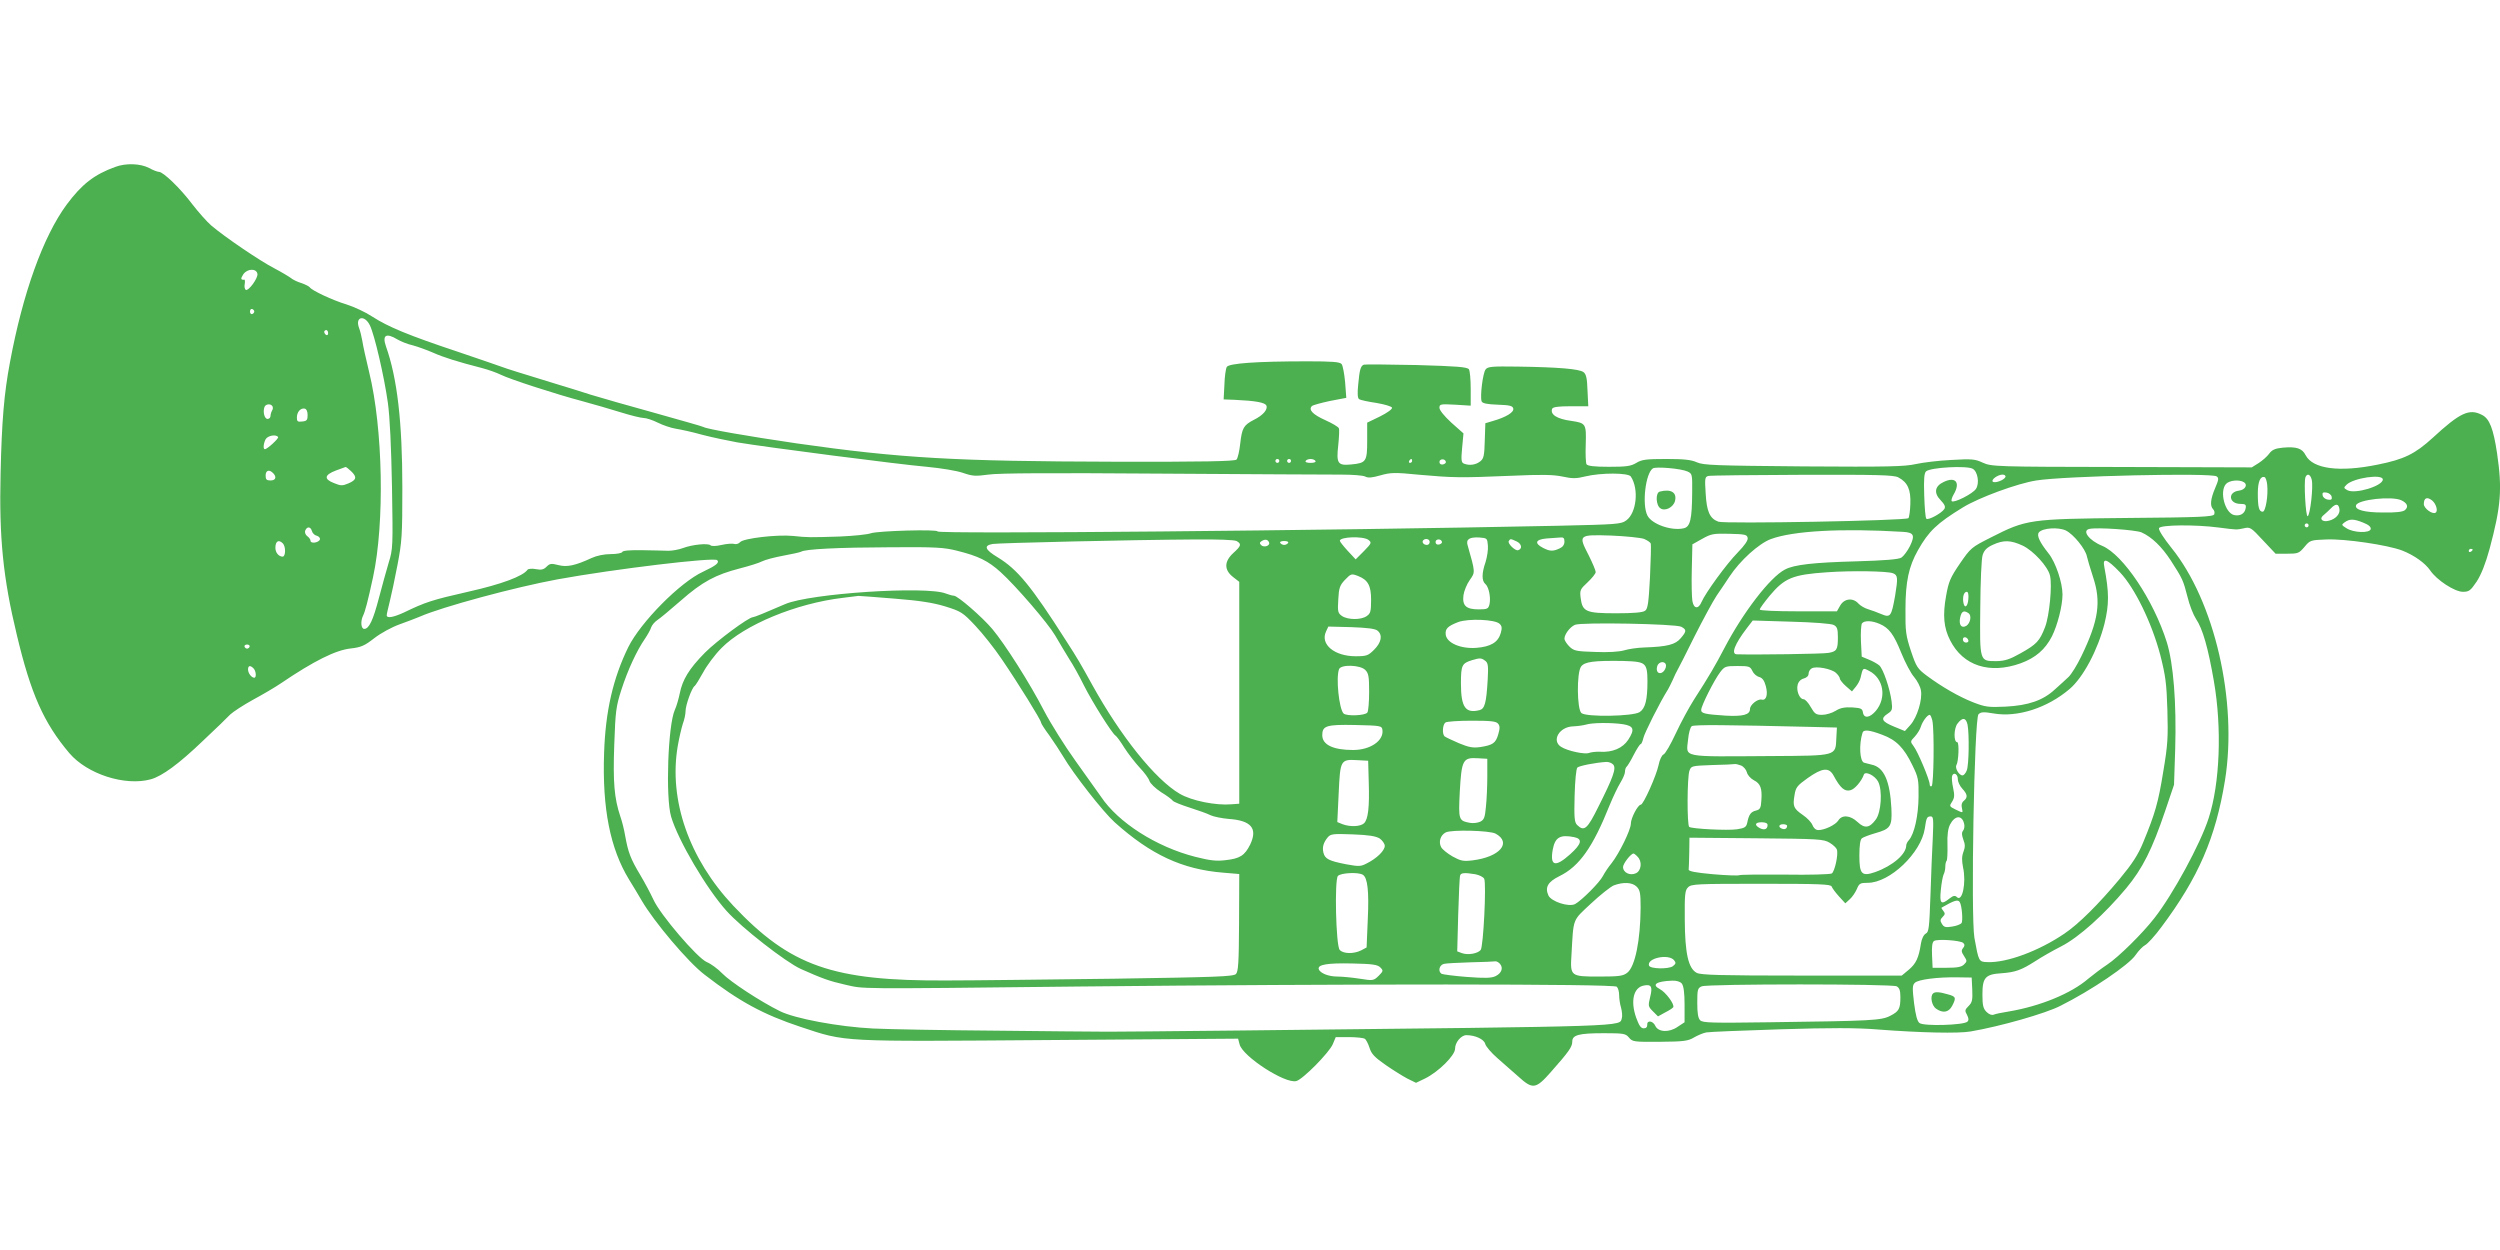 <?xml version="1.0" standalone="no"?>
<!DOCTYPE svg PUBLIC "-//W3C//DTD SVG 20010904//EN"
 "http://www.w3.org/TR/2001/REC-SVG-20010904/DTD/svg10.dtd">
<svg version="1.0" xmlns="http://www.w3.org/2000/svg"
 width="1280pt" height="640pt" viewBox="0 0 1280 640"
 preserveAspectRatio="xMidYMid meet">
<g transform="translate(0,640) scale(0.1,-0.1)"
fill="#4caf50" stroke="none">
<path d="M589 5545 c-107 -39 -170 -88 -248 -193 -120 -163 -224 -452 -290
-807 -30 -159 -42 -299 -48 -570 -8 -328 13 -536 83 -825 72 -303 138 -451
269 -606 92 -108 286 -170 417 -134 58 16 144 79 267 197 63 59 126 120 140
135 15 14 67 48 116 75 50 27 113 64 141 83 171 116 283 172 361 180 52 6 70
14 120 53 32 25 89 56 128 70 39 14 86 32 105 40 114 50 488 151 706 191 292
53 800 114 816 98 13 -13 -6 -28 -72 -59 -118 -54 -320 -259 -383 -386 -78
-159 -117 -328 -124 -542 -10 -284 31 -489 127 -647 19 -31 49 -80 65 -108 63
-109 239 -317 322 -380 177 -137 300 -204 493 -268 235 -78 192 -75 1277 -67
l962 7 8 -30 c17 -62 233 -202 290 -187 33 8 169 146 187 189 l15 36 68 0 c37
0 73 -4 80 -8 7 -4 18 -25 25 -47 10 -32 27 -49 83 -88 39 -27 89 -58 112 -70
l43 -21 46 22 c69 34 154 118 154 153 0 32 31 69 58 69 45 0 90 -21 96 -44 3
-13 31 -46 62 -73 30 -26 79 -69 108 -95 74 -67 89 -65 168 25 91 103 108 127
108 154 0 34 33 43 162 43 102 0 111 -2 128 -22 18 -22 25 -23 159 -22 121 1
144 4 174 22 19 11 47 23 63 26 16 3 187 10 379 16 259 8 389 8 500 -1 222
-17 413 -21 475 -10 152 26 383 92 459 131 160 80 351 210 385 260 15 22 37
45 49 51 12 6 50 47 83 92 190 254 278 457 326 752 65 405 -53 917 -275 1191
-40 50 -66 91 -63 100 7 17 186 19 306 3 95 -12 89 -12 128 -4 32 8 37 5 98
-61 l65 -69 59 0 c56 0 61 2 89 35 28 34 31 35 113 38 93 4 313 -28 388 -57
61 -24 117 -64 143 -102 33 -49 125 -109 167 -109 32 0 39 6 71 53 23 36 45
91 66 168 58 217 65 304 38 488 -19 127 -39 177 -76 196 -66 35 -113 13 -255
-118 -89 -81 -145 -109 -281 -136 -195 -40 -331 -22 -368 48 -18 36 -47 45
-117 39 -40 -4 -55 -11 -70 -31 -10 -14 -35 -36 -54 -48 l-35 -22 -666 2
c-649 1 -666 2 -711 22 -40 19 -57 20 -161 14 -64 -3 -146 -13 -182 -21 -57
-13 -144 -15 -575 -12 -453 4 -513 6 -546 21 -29 13 -66 17 -157 17 -103 0
-125 -3 -153 -20 -28 -17 -51 -20 -140 -20 -75 0 -109 4 -115 13 -4 6 -6 53
-4 103 3 104 1 108 -74 119 -74 10 -109 33 -98 62 4 9 29 13 95 13 l90 0 -4
81 c-2 64 -7 84 -21 94 -22 16 -128 25 -335 28 -136 2 -155 0 -166 -15 -14
-19 -29 -139 -20 -163 4 -10 27 -15 82 -17 63 -2 77 -6 80 -20 4 -19 -37 -44
-103 -63 l-40 -12 -3 -89 c-2 -76 -5 -92 -23 -106 -22 -18 -55 -23 -83 -12
-14 5 -16 18 -10 80 l7 75 -62 55 c-37 34 -61 64 -61 76 0 19 5 20 80 16 l80
-5 0 86 c0 47 -4 92 -9 100 -8 12 -60 16 -268 22 -142 3 -263 4 -270 2 -17 -7
-22 -26 -29 -102 -5 -47 -3 -70 5 -75 6 -4 46 -13 88 -19 42 -7 78 -18 80 -24
3 -7 -23 -26 -61 -45 l-66 -32 0 -92 c0 -107 -5 -115 -82 -122 -69 -7 -77 5
-66 100 4 40 6 78 3 85 -2 7 -34 26 -70 42 -64 29 -87 53 -68 72 5 5 46 16 92
26 l84 16 -6 80 c-4 44 -12 86 -18 93 -9 11 -48 14 -174 14 -259 0 -404 -10
-414 -29 -5 -9 -11 -50 -12 -91 l-4 -75 55 -2 c110 -5 158 -14 164 -30 8 -20
-18 -50 -65 -73 -52 -27 -60 -42 -69 -121 -4 -39 -13 -76 -19 -82 -9 -9 -173
-12 -624 -11 -817 2 -1097 18 -1629 94 -252 37 -459 73 -477 84 -4 3 -115 34
-246 71 -132 36 -280 79 -330 94 -49 16 -130 41 -180 56 -180 55 -250 77 -271
85 -12 5 -116 40 -230 79 -252 84 -356 127 -438 180 -33 22 -93 50 -131 62
-73 22 -179 72 -189 88 -4 5 -23 15 -44 22 -20 6 -44 18 -52 25 -9 7 -47 30
-85 50 -74 38 -255 161 -324 220 -23 20 -66 69 -97 109 -60 80 -148 165 -170
165 -8 0 -31 9 -51 20 -44 23 -119 26 -174 5z m729 -547 c4 -22 -46 -90 -60
-82 -5 4 -8 17 -5 30 2 13 1 23 -2 22 -19 -2 -20 5 -5 28 20 29 67 31 72 2z
m-16 -193 c0 -5 -5 -11 -11 -13 -6 -2 -11 4 -11 13 0 9 5 15 11 13 6 -2 11 -8
11 -13z m592 -71 c24 -50 73 -261 92 -397 10 -73 17 -221 21 -429 5 -305 5
-319 -17 -389 -12 -40 -34 -121 -50 -181 -30 -115 -51 -158 -75 -158 -17 0
-20 40 -6 68 10 20 24 72 51 197 60 278 51 761 -20 1050 -16 66 -32 138 -35
160 -4 22 -11 52 -17 67 -21 57 29 68 56 12z m-214 -40 c0 -8 -4 -12 -10 -9
-5 3 -10 10 -10 16 0 5 5 9 10 9 6 0 10 -7 10 -16z m355 -32 c17 -10 51 -24
78 -30 26 -7 73 -24 105 -38 54 -24 124 -46 252 -79 30 -8 73 -23 95 -34 47
-23 277 -98 420 -136 55 -15 142 -40 193 -56 51 -16 104 -29 117 -29 14 0 47
-11 73 -24 26 -13 67 -27 92 -31 25 -4 86 -17 135 -31 50 -13 131 -30 180 -39
149 -25 831 -113 970 -125 74 -7 153 -20 185 -31 49 -17 64 -18 130 -9 52 8
330 9 890 5 448 -3 861 -5 918 -5 56 0 111 -4 122 -10 15 -8 35 -6 77 6 53 15
72 16 203 3 171 -15 203 -16 467 -5 155 7 216 6 263 -4 51 -11 70 -11 118 1
79 19 220 19 232 -1 42 -64 29 -186 -23 -224 -27 -20 -45 -21 -355 -28 -1188
-25 -3172 -43 -3172 -29 0 12 -303 3 -340 -9 -19 -7 -91 -14 -160 -17 -159 -5
-162 -5 -240 3 -79 8 -255 -12 -271 -32 -7 -8 -20 -12 -29 -9 -10 3 -39 1 -65
-5 -29 -7 -52 -7 -57 -2 -12 12 -93 4 -141 -14 -21 -8 -55 -14 -75 -14 -20 1
-81 2 -134 3 -64 1 -99 -2 -102 -9 -2 -6 -28 -11 -59 -11 -34 0 -72 -8 -98
-20 -84 -39 -127 -48 -171 -36 -35 9 -43 8 -59 -8 -16 -16 -28 -18 -55 -13
-20 4 -39 2 -43 -3 -23 -33 -132 -74 -301 -112 -189 -43 -220 -53 -334 -108
-53 -24 -86 -30 -86 -13 0 6 7 36 15 68 8 31 26 116 40 189 23 120 25 153 25
395 0 337 -26 562 -84 725 -20 58 1 70 59 35z m-640 -342 c3 -5 3 -16 -2 -22
-4 -7 -8 -20 -8 -28 0 -8 -7 -15 -15 -15 -16 0 -25 36 -16 61 6 16 32 19 41 4z
m180 -45 c0 -25 -4 -31 -27 -33 -24 -3 -28 0 -28 20 0 29 19 50 40 46 9 -2 15
-14 15 -33z m-151 -113 c4 -7 -56 -62 -68 -62 -10 0 -7 30 4 51 11 19 54 27
64 11z m5126 -122 c0 -5 -4 -10 -10 -10 -5 0 -10 5 -10 10 0 6 5 10 10 10 6 0
10 -4 10 -10z m60 0 c0 -5 -4 -10 -10 -10 -5 0 -10 5 -10 10 0 6 5 10 10 10 6
0 10 -4 10 -10z m125 0 c4 -6 -7 -10 -25 -10 -18 0 -29 4 -25 10 3 6 15 10 25
10 10 0 22 -4 25 -10z m495 0 c0 -5 -5 -10 -11 -10 -5 0 -7 5 -4 10 3 6 8 10
11 10 2 0 4 -4 4 -10z m173 -5 c1 -5 -6 -11 -15 -13 -11 -2 -18 3 -18 13 0 17
30 18 33 0z m-5606 -47 c32 -30 29 -45 -13 -63 -31 -13 -39 -13 -75 2 -52 20
-48 42 11 64 25 9 47 17 49 18 3 1 15 -9 28 -21z m6843 -2 c24 -11 25 -14 24
-106 -1 -140 -10 -178 -44 -185 -63 -14 -162 21 -185 65 -29 56 -10 218 28
242 16 10 145 -1 177 -16z m1460 14 c26 -14 36 -74 17 -103 -16 -25 -113 -74
-124 -63 -4 3 1 20 10 35 36 61 9 93 -52 63 -45 -21 -51 -56 -15 -93 21 -22
26 -34 19 -45 -14 -22 -83 -59 -92 -50 -5 4 -9 58 -11 120 -3 85 0 115 10 123
24 20 207 30 238 13z m-8702 -22 c20 -20 14 -38 -13 -38 -20 0 -25 5 -25 25 0
27 18 33 38 13z m8321 -22 c48 -25 65 -63 62 -136 -1 -36 -6 -69 -10 -73 -13
-13 -941 -30 -973 -18 -44 16 -60 52 -65 145 -5 76 -4 84 13 89 11 3 227 5
482 6 386 1 468 -1 491 -13z m549 2 c-6 -16 -55 -34 -65 -24 -10 10 26 36 50
36 10 0 17 -5 15 -12z m1081 3 c12 -8 11 -17 -7 -59 -24 -56 -28 -92 -11 -109
7 -7 9 -18 6 -26 -5 -13 -70 -16 -444 -19 -504 -5 -517 -7 -700 -100 -99 -50
-103 -53 -158 -133 -49 -72 -58 -92 -71 -166 -18 -99 -12 -164 21 -228 66
-130 202 -174 361 -117 76 28 125 70 160 138 28 56 54 156 54 214 0 61 -35
165 -71 210 -47 59 -62 93 -50 108 19 23 99 28 138 10 39 -19 101 -95 108
-133 3 -14 17 -61 31 -104 43 -128 29 -224 -59 -406 -22 -46 -52 -94 -66 -107
-14 -13 -45 -42 -69 -63 -61 -57 -136 -83 -254 -89 -87 -4 -103 -2 -165 22
-74 29 -162 80 -240 138 -45 34 -52 44 -79 125 -26 79 -29 100 -28 213 0 142
17 220 64 303 55 97 96 137 230 219 81 50 279 123 376 138 140 23 893 40 923
21z m487 -17 c9 -34 -8 -184 -21 -187 -10 -2 -20 176 -11 200 9 21 25 15 32
-13z m-228 -25 c6 -56 -8 -139 -23 -139 -19 0 -25 23 -25 94 0 60 13 90 35 83
5 -2 11 -19 13 -38z m592 26 c0 -33 -141 -76 -181 -55 -20 11 -20 13 -5 28 35
35 186 57 186 27z m-711 -14 c21 -13 6 -39 -25 -43 -60 -7 -53 -68 8 -68 24 0
29 -4 26 -21 -4 -29 -29 -43 -60 -36 -47 12 -75 121 -41 159 17 19 68 24 92 9z
m449 -74 c3 -14 -1 -18 -20 -15 -12 2 -24 11 -26 21 -3 14 1 18 20 15 12 -2
24 -11 26 -21z m356 -18 c32 -15 39 -34 19 -51 -11 -9 -47 -13 -112 -12 -96 0
-146 14 -138 37 9 29 181 48 231 26z m158 -1 c21 -17 32 -55 18 -63 -16 -10
-60 22 -60 44 0 32 16 39 42 19z m-474 -45 c4 -25 -20 -51 -54 -59 -33 -9 -51
9 -29 27 10 8 27 24 39 36 25 26 40 25 44 -4z m122 -69 c28 -11 40 -22 38 -33
-5 -22 -89 -19 -125 5 -25 16 -26 17 -8 30 25 18 46 18 95 -2z m-280 -14 c0
-5 -4 -10 -10 -10 -5 0 -10 5 -10 10 0 6 5 10 10 10 6 0 10 -4 10 -10z
m-10223 -29 c3 -11 14 -22 25 -24 11 -3 18 -12 16 -19 -6 -17 -48 -23 -48 -7
0 6 -7 17 -17 24 -9 7 -14 19 -10 29 9 22 28 20 34 -3z m9368 -7 c53 -24 103
-73 149 -143 62 -96 64 -102 86 -187 10 -42 30 -92 43 -112 35 -51 63 -151 92
-319 42 -241 31 -526 -27 -703 -42 -131 -183 -390 -277 -510 -62 -80 -184
-200 -241 -238 -30 -20 -74 -53 -98 -73 -88 -76 -247 -141 -408 -168 -32 -5
-67 -12 -76 -16 -10 -4 -24 1 -37 14 -17 17 -21 33 -21 89 0 87 15 104 98 109
70 5 101 16 173 62 30 20 90 54 133 76 90 46 220 163 332 297 84 101 133 199
200 397 l45 133 6 182 c7 237 -9 439 -43 548 -68 216 -224 448 -330 493 -69
28 -106 79 -66 87 38 9 238 -5 267 -18z m-1223 3 c57 -3 64 -17 37 -73 -13
-26 -33 -52 -44 -59 -13 -9 -89 -15 -230 -19 -221 -6 -319 -17 -366 -42 -76
-39 -215 -220 -311 -404 -45 -86 -76 -140 -156 -264 -24 -38 -66 -115 -92
-171 -26 -56 -54 -105 -63 -108 -8 -3 -20 -27 -25 -54 -12 -56 -78 -203 -91
-203 -15 0 -51 -69 -51 -97 0 -31 -59 -152 -99 -203 -16 -19 -35 -48 -44 -65
-17 -34 -111 -127 -143 -144 -33 -16 -121 13 -136 44 -19 42 -3 70 56 99 102
50 171 147 258 365 17 41 41 92 54 113 13 21 24 46 24 57 0 11 4 22 8 25 4 3
21 30 36 60 16 31 32 56 36 56 4 0 10 14 14 31 5 25 85 184 126 249 5 8 16 31
25 50 8 19 19 42 24 50 5 8 44 85 86 170 43 85 94 180 114 210 21 30 50 74 66
98 54 82 150 169 212 192 113 42 361 56 675 37z m-794 -31 c3 -12 -15 -38 -51
-75 -57 -58 -164 -205 -185 -253 -16 -38 -40 -36 -47 5 -3 17 -5 90 -3 161 l3
129 50 28 c46 26 58 28 140 26 79 -2 90 -4 93 -21z m-531 -5 c17 -7 33 -18 35
-24 2 -7 0 -84 -4 -172 -7 -131 -11 -162 -25 -172 -12 -9 -59 -13 -149 -13
-154 0 -172 8 -181 78 -5 40 -3 45 36 81 22 21 41 44 41 52 0 8 -16 46 -36 86
-54 105 -53 106 114 101 75 -3 151 -11 169 -17z m-1411 -5 c18 -14 17 -17 -23
-58 l-42 -42 -41 44 c-22 24 -40 47 -40 51 0 21 119 25 146 5z m612 -29 c2
-21 -4 -59 -12 -85 -20 -57 -20 -96 -1 -112 18 -15 29 -71 21 -105 -6 -22 -11
-25 -55 -25 -65 0 -85 19 -78 73 3 21 17 56 32 77 29 41 29 38 -11 179 -9 30
10 42 61 39 39 -3 40 -4 43 -41z m392 20 c0 -16 -9 -28 -25 -35 -34 -16 -50
-15 -85 3 -46 24 -38 43 18 48 26 2 57 4 70 5 17 2 22 -3 22 -21z m-1679 3
c27 -15 24 -25 -16 -61 -48 -44 -48 -87 -2 -123 l32 -25 0 -568 0 -568 -40 -3
c-79 -7 -204 18 -265 54 -125 73 -302 294 -448 558 -58 105 -75 135 -134 226
-180 282 -248 364 -349 426 -67 40 -74 61 -26 69 33 5 702 21 1035 23 117 1
201 -2 213 -8z m167 -8 c5 -17 -27 -27 -41 -13 -9 9 -8 14 3 21 18 11 32 8 38
-8z m822 3 c0 -8 -6 -15 -14 -15 -17 0 -28 14 -19 24 12 12 33 6 33 -9z m63 0
c1 -5 -6 -11 -15 -13 -11 -2 -18 3 -18 13 0 17 30 18 33 0z m382 3 c26 -12 31
-38 8 -45 -15 -5 -56 35 -48 47 8 13 9 12 40 -2z m-6317 -10 c16 -16 15 -68
-1 -68 -20 0 -37 21 -37 45 0 35 17 44 38 23z m5147 2 c-3 -5 -12 -10 -20 -10
-8 0 -17 5 -20 10 -4 6 5 10 20 10 15 0 24 -4 20 -10z m3762 -14 c54 -26 128
-106 139 -153 12 -48 -3 -206 -25 -263 -28 -73 -44 -89 -126 -135 -55 -31 -80
-39 -122 -40 -88 0 -87 -5 -84 272 1 138 6 252 12 271 8 25 22 39 53 53 55 25
91 24 153 -5z m-5456 -26 c108 -27 158 -51 223 -110 79 -72 241 -260 278 -323
23 -40 56 -94 73 -122 18 -27 52 -88 75 -135 44 -87 143 -244 161 -256 6 -3
27 -32 46 -63 20 -31 55 -76 78 -101 24 -25 46 -55 50 -68 4 -13 31 -39 60
-58 30 -18 56 -38 60 -44 3 -5 42 -21 86 -35 44 -14 92 -31 107 -39 15 -7 57
-16 94 -19 115 -8 148 -49 109 -131 -28 -56 -52 -72 -126 -80 -47 -6 -80 -2
-155 17 -200 51 -395 176 -483 308 -18 26 -77 109 -131 184 -54 75 -126 190
-160 255 -72 140 -201 343 -265 419 -52 62 -178 171 -197 171 -7 0 -25 5 -41
11 -98 40 -696 1 -823 -54 -99 -43 -158 -67 -165 -67 -22 0 -185 -121 -245
-181 -82 -83 -116 -139 -130 -211 -6 -29 -17 -66 -25 -83 -35 -78 -48 -446
-19 -546 36 -122 182 -370 284 -483 77 -86 303 -262 380 -297 110 -49 146 -62
225 -80 105 -23 18 -23 1195 -10 1366 14 2743 14 2758 -1 7 -7 12 -26 12 -43
0 -16 4 -46 10 -65 5 -19 7 -43 4 -52 -14 -45 76 -42 -1939 -64 -368 -4 -697
-7 -730 -6 -33 0 -274 2 -535 5 -261 2 -545 7 -630 11 -178 9 -401 51 -477 89
-101 50 -253 150 -294 192 -24 25 -60 51 -80 59 -48 20 -240 244 -274 321 -14
30 -44 87 -68 127 -48 80 -61 114 -76 198 -5 30 -16 75 -25 100 -31 93 -38
175 -31 367 6 172 9 196 37 283 32 99 78 199 121 261 14 21 28 46 31 57 4 11
17 27 30 36 13 8 68 54 122 101 109 96 178 133 303 165 47 12 98 28 113 36 16
8 65 21 109 29 44 8 84 17 90 20 21 14 193 22 454 23 236 2 280 -1 346 -18z
m7759 6 c0 -3 -4 -8 -10 -11 -5 -3 -10 -1 -10 4 0 6 5 11 10 11 6 0 10 -2 10
-4z m-1806 -116 c76 -80 163 -258 207 -425 26 -103 32 -143 36 -280 4 -140 2
-179 -21 -315 -26 -161 -42 -215 -102 -361 -27 -66 -55 -109 -122 -190 -107
-128 -209 -230 -282 -279 -131 -89 -295 -150 -394 -146 -45 1 -45 3 -67 124
-19 110 -1 1125 21 1145 12 12 26 13 78 4 121 -21 274 28 388 125 70 59 145
201 179 335 24 100 24 158 -1 291 -10 49 14 41 80 -28z m-1162 -5 c25 -10 26
-23 11 -115 -19 -107 -24 -114 -71 -94 -21 9 -51 20 -68 25 -17 5 -39 18 -49
29 -28 31 -72 26 -93 -10 l-17 -30 -197 0 c-118 0 -198 4 -198 9 0 6 23 37 50
70 77 92 118 109 295 121 126 9 308 6 337 -5z m-2739 -14 c51 -20 67 -49 67
-122 0 -59 -3 -70 -22 -83 -29 -21 -97 -20 -127 0 -21 15 -23 22 -19 85 3 59
8 72 33 99 32 33 34 34 68 21z m3125 -118 c-3 -42 -21 -51 -26 -15 -4 29 4 52
18 52 7 0 10 -15 8 -37z m-5498 2 c128 -10 198 -21 260 -40 80 -25 89 -30 153
-98 38 -40 99 -117 136 -172 84 -123 201 -312 201 -324 0 -5 19 -35 43 -67 23
-33 55 -81 71 -108 50 -86 204 -283 263 -336 185 -166 346 -241 555 -258 l83
-7 -1 -248 c-1 -209 -4 -251 -16 -264 -14 -13 -99 -16 -624 -24 -335 -4 -721
-9 -859 -9 -582 -3 -798 73 -1090 382 -227 241 -332 542 -285 818 7 41 19 92
26 114 8 21 14 50 14 65 0 30 32 120 47 129 5 4 24 35 43 69 18 34 60 91 94
125 117 119 383 229 621 257 39 5 75 9 80 10 6 0 89 -6 185 -14z m5498 -74
c18 -11 11 -51 -10 -65 -25 -15 -40 4 -32 42 7 32 18 39 42 23z m-2400 -55
c12 -11 13 -22 6 -47 -14 -48 -51 -70 -125 -76 -80 -6 -152 25 -157 68 -3 30
10 43 64 64 51 19 189 14 212 -9z m1711 -6 c17 -9 21 -20 21 -63 0 -64 -6 -73
-50 -80 -26 -5 -369 -10 -467 -7 -32 0 -11 53 51 134 l30 39 197 -6 c113 -3
207 -10 218 -17z m234 6 c49 -21 73 -53 112 -150 20 -49 49 -104 65 -122 16
-19 32 -49 35 -68 9 -47 -19 -139 -54 -178 l-28 -31 -56 23 c-63 26 -70 41
-32 66 23 15 25 21 20 63 -9 67 -43 166 -63 184 -9 8 -34 22 -54 30 l-36 15
-4 79 c-2 43 1 84 5 91 12 16 50 15 90 -2z m-1015 -15 c28 -15 28 -23 -3 -59
-27 -32 -67 -43 -185 -47 -36 -1 -83 -8 -105 -15 -25 -7 -82 -11 -147 -8 -96
3 -109 5 -132 27 -14 14 -26 32 -26 41 0 22 28 60 54 71 31 14 516 5 544 -10z
m-1555 -20 c27 -22 20 -60 -17 -97 -31 -31 -39 -34 -95 -34 -109 0 -182 61
-152 126 l12 26 118 -3 c81 -3 123 -8 134 -18z m3025 -49 c2 -7 -3 -12 -12
-12 -9 0 -16 7 -16 16 0 17 22 14 28 -4z m-8800 -33 c-2 -6 -8 -10 -13 -10 -5
0 -11 4 -13 10 -2 6 4 11 13 11 9 0 15 -5 13 -11z m6326 -72 c15 -11 17 -25
13 -97 -7 -120 -15 -149 -42 -156 -72 -18 -95 15 -95 137 0 93 5 103 57 119
40 12 47 12 67 -3z m814 -20 c13 -13 17 -34 17 -85 0 -95 -11 -139 -40 -158
-34 -22 -273 -26 -298 -5 -23 19 -25 206 -2 238 18 25 64 31 213 29 73 -2 96
-6 110 -19z m112 -6 c0 -10 -7 -24 -15 -31 -21 -17 -39 1 -30 29 8 27 45 28
45 2z m-7232 -13 c13 -13 16 -48 4 -48 -14 0 -32 23 -32 42 0 21 11 23 28 6z
m5692 -8 c17 -17 20 -33 20 -112 0 -51 -4 -99 -9 -106 -10 -16 -107 -20 -122
-5 -23 23 -40 184 -23 227 10 25 108 22 134 -4z m1982 -5 c6 -14 22 -28 35
-31 16 -5 26 -17 34 -47 12 -44 2 -75 -21 -69 -21 5 -60 -27 -60 -48 0 -30
-37 -39 -126 -34 -104 7 -124 11 -124 29 0 21 66 152 97 193 23 30 27 32 89
32 59 0 65 -2 76 -25z m428 -10 c11 -10 20 -23 20 -29 0 -6 14 -24 31 -39 l31
-27 19 23 c10 12 22 33 25 47 12 52 12 52 44 35 74 -38 91 -137 34 -205 -31
-36 -61 -40 -66 -7 -3 19 -10 22 -54 25 -39 2 -61 -2 -85 -17 -19 -12 -50 -21
-70 -21 -31 0 -38 5 -58 40 -12 22 -29 40 -37 40 -20 0 -38 43 -30 74 4 16 16
28 31 32 15 4 25 13 25 25 0 10 7 22 16 27 22 13 101 -2 124 -23z m494 -246
c10 -52 7 -327 -4 -334 -5 -3 -10 0 -10 9 0 23 -61 168 -82 195 -18 24 -18 25
6 50 13 14 27 37 31 51 8 26 33 60 45 60 4 0 10 -14 14 -31z m180 -20 c9 -49
7 -205 -4 -233 -5 -14 -15 -26 -22 -26 -18 0 -40 38 -31 53 11 18 15 117 4
117 -19 0 -18 72 2 96 25 33 43 30 51 -7z m-2404 6 c10 -12 10 -24 1 -55 -13
-45 -28 -55 -92 -65 -37 -5 -57 -2 -110 20 -35 15 -68 31 -73 35 -13 13 -10
61 5 71 8 5 69 9 135 9 97 0 124 -3 134 -15z m640 -3 c55 -9 61 -26 27 -79
-28 -43 -80 -66 -145 -62 -21 1 -45 -2 -56 -6 -21 -9 -110 10 -143 31 -51 32
-9 103 61 105 23 1 52 5 66 9 31 10 130 11 190 2z m-1232 -29 c8 -55 -62 -103
-150 -103 -103 0 -158 27 -158 76 0 48 21 55 168 52 132 -3 137 -4 140 -25z
m2207 15 l120 -3 -3 -55 c-4 -91 4 -89 -330 -91 -474 -3 -438 -10 -429 85 3
32 11 63 19 68 11 8 168 7 623 -4z m352 -40 c71 -26 111 -66 154 -155 31 -63
33 -75 32 -163 -1 -96 -21 -188 -49 -221 -8 -8 -14 -21 -14 -27 0 -45 -69
-105 -159 -137 -69 -24 -81 -11 -81 84 0 51 4 82 13 89 6 5 37 17 68 26 79 22
87 35 83 126 -7 141 -38 212 -101 225 -15 4 -33 8 -39 10 -22 7 -27 93 -8 153
5 18 35 15 101 -10z m-2022 -213 c0 -49 -3 -119 -7 -155 -5 -55 -9 -67 -29
-77 -12 -6 -37 -9 -53 -6 -58 11 -59 15 -52 158 9 163 16 177 89 173 l52 -3 0
-90z m-607 -30 c4 -129 -3 -189 -24 -210 -18 -17 -70 -20 -110 -5 l-27 11 7
147 c8 171 9 175 96 170 l55 -3 3 -110z m1252 90 c16 -19 0 -64 -77 -217 -56
-113 -72 -127 -108 -92 -14 14 -16 37 -13 150 2 76 8 138 14 144 9 9 94 26
150 29 12 0 27 -6 34 -14z m653 -4 c14 -5 27 -21 31 -35 3 -14 19 -32 36 -41
34 -17 43 -42 38 -105 -2 -37 -7 -45 -27 -50 -26 -6 -37 -20 -45 -62 -5 -23
-13 -28 -53 -34 -46 -7 -228 2 -244 12 -12 7 -11 257 1 288 9 25 12 25 117 29
59 1 111 4 115 5 4 1 18 -2 31 -7z m475 -52 c34 -63 56 -83 86 -75 22 5 57 46
69 80 7 20 57 -5 73 -36 23 -44 16 -157 -12 -194 -32 -44 -57 -47 -93 -13 -37
35 -80 39 -99 8 -14 -22 -69 -49 -102 -49 -13 0 -24 10 -30 25 -5 14 -27 37
-49 52 -48 33 -53 45 -43 102 6 40 14 49 67 87 75 53 109 57 133 13z m636 -19
c0 -12 10 -34 23 -48 27 -29 29 -45 7 -63 -10 -8 -13 -21 -9 -36 6 -27 7 -27
-34 -7 -31 15 -31 17 -16 40 12 19 13 32 5 70 -6 26 -8 54 -5 62 8 21 30 8 29
-18z m-128 -297 c-3 -60 -9 -192 -12 -296 -6 -167 -8 -189 -24 -197 -11 -6
-21 -27 -25 -52 -11 -72 -25 -102 -62 -133 l-36 -30 -512 0 c-421 0 -517 3
-538 14 -43 23 -60 100 -61 273 -1 129 1 150 17 165 16 17 45 18 374 18 298 0
357 -2 361 -14 3 -8 19 -30 37 -50 l33 -36 22 20 c13 11 29 35 37 53 12 29 17
32 56 32 113 0 273 153 292 278 8 56 11 62 31 62 13 0 14 -16 10 -107z m160
71 c4 -13 1 -30 -5 -37 -8 -10 -7 -22 1 -45 10 -25 10 -39 1 -63 -9 -23 -9
-45 -2 -81 17 -78 -4 -179 -32 -151 -9 9 -18 8 -37 -7 -44 -35 -52 -27 -45 43
3 34 10 70 14 79 5 9 9 27 9 41 0 13 3 27 7 30 3 4 5 40 4 81 -2 51 3 84 13
104 25 48 61 50 72 6z m-1006 -8 c0 -22 -17 -28 -40 -16 -29 16 -25 30 10 30
19 0 30 -5 30 -14z m100 -4 c0 -14 -11 -21 -26 -15 -21 8 -17 23 6 23 11 0 20
-4 20 -8z m-1493 -40 c85 -46 22 -120 -117 -137 -48 -6 -61 -3 -103 20 -26 15
-52 36 -58 47 -15 27 -4 62 23 76 29 15 225 10 255 -6z m-593 -25 c14 -10 26
-27 26 -38 0 -24 -41 -64 -91 -89 -32 -17 -41 -17 -107 -5 -87 17 -108 27
-116 59 -7 28 0 53 23 80 14 16 28 18 127 14 83 -3 118 -9 138 -21z m995 7
c45 -9 40 -34 -20 -88 -76 -68 -104 -61 -89 24 12 63 37 78 109 64z m1309 -29
c17 -10 34 -26 37 -35 8 -25 -11 -111 -26 -122 -8 -5 -115 -8 -239 -6 -124 1
-229 0 -235 -3 -5 -3 -66 -1 -135 5 -89 8 -125 15 -124 24 1 6 2 46 3 88 l1
75 343 -3 c319 -3 344 -4 375 -23z m-984 -71 c25 -24 20 -72 -8 -85 -30 -14
-66 3 -66 32 0 17 40 69 54 69 2 0 12 -7 20 -16z m-1406 -93 c24 -15 32 -84
25 -229 l-6 -143 -28 -15 c-38 -19 -93 -18 -110 3 -19 22 -27 357 -9 378 14
16 105 21 128 6z m575 3 c21 -4 41 -14 46 -23 12 -24 -4 -348 -18 -365 -16
-19 -66 -27 -96 -16 l-24 9 5 188 c3 103 7 194 10 201 4 13 21 15 77 6z m827
-64 c17 -17 20 -33 20 -107 -1 -166 -28 -302 -68 -333 -21 -17 -41 -20 -143
-20 -149 0 -150 1 -143 113 11 190 3 170 100 261 47 44 100 86 117 93 49 18
94 16 117 -7z m1654 -79 c11 -17 17 -96 9 -107 -4 -6 -26 -15 -48 -18 -33 -6
-42 -3 -52 13 -10 16 -10 23 3 36 13 13 14 18 4 31 -7 8 -11 15 -9 17 66 38
84 43 93 28z m18 -209 c8 -8 8 -15 -1 -26 -10 -12 -9 -20 5 -41 16 -25 16 -27
0 -43 -13 -13 -34 -17 -89 -17 l-72 0 -3 64 c-2 44 1 67 10 73 17 12 137 3
150 -10z m-1481 -88 c11 -14 10 -18 -6 -31 -23 -16 -116 -14 -122 3 -13 38 99
62 128 28z m-891 -19 c18 -21 8 -48 -23 -63 -21 -10 -53 -11 -146 -4 -66 5
-124 13 -130 16 -20 13 -12 45 12 51 12 3 74 6 137 8 63 1 120 4 126 5 6 1 17
-5 24 -13z m-613 -18 c16 -16 16 -19 -8 -43 -26 -25 -28 -26 -97 -15 -39 6
-90 11 -114 11 -46 0 -89 17 -96 38 -7 23 43 32 171 29 104 -2 130 -6 144 -20z
m3031 -114 c2 -53 0 -65 -19 -84 -19 -19 -20 -24 -8 -45 9 -18 10 -27 2 -35
-18 -18 -224 -24 -245 -7 -12 9 -20 40 -28 102 -9 76 -9 92 4 104 17 17 117
30 221 28 l70 -1 3 -62z m-1487 31 c9 -12 14 -46 14 -107 l0 -91 -35 -23 c-44
-31 -100 -28 -115 5 -12 26 -43 30 -41 5 0 -12 -6 -18 -18 -18 -15 0 -24 14
-39 55 -30 86 -13 154 39 164 39 8 46 -6 33 -58 -11 -46 -11 -49 14 -74 l26
-26 36 20 c20 10 39 22 42 27 8 14 -38 77 -69 93 -44 23 -17 40 63 43 23 1 42
-5 50 -15z m1100 -14 c14 -8 19 -21 19 -55 0 -60 -7 -73 -52 -96 -46 -24 -96
-26 -620 -33 -293 -4 -340 -3 -353 10 -11 11 -15 37 -15 90 0 68 2 75 23 84
32 13 973 13 998 0z"/>
<path d="M8498 3883 c-23 -6 -20 -72 4 -86 24 -16 66 6 74 38 11 44 -21 63
-78 48z"/>
<path d="M9897 1313 c-16 -15 -6 -62 15 -77 35 -25 65 -20 83 14 22 42 19 48
-22 59 -44 13 -67 14 -76 4z"/>
</g>
</svg>
